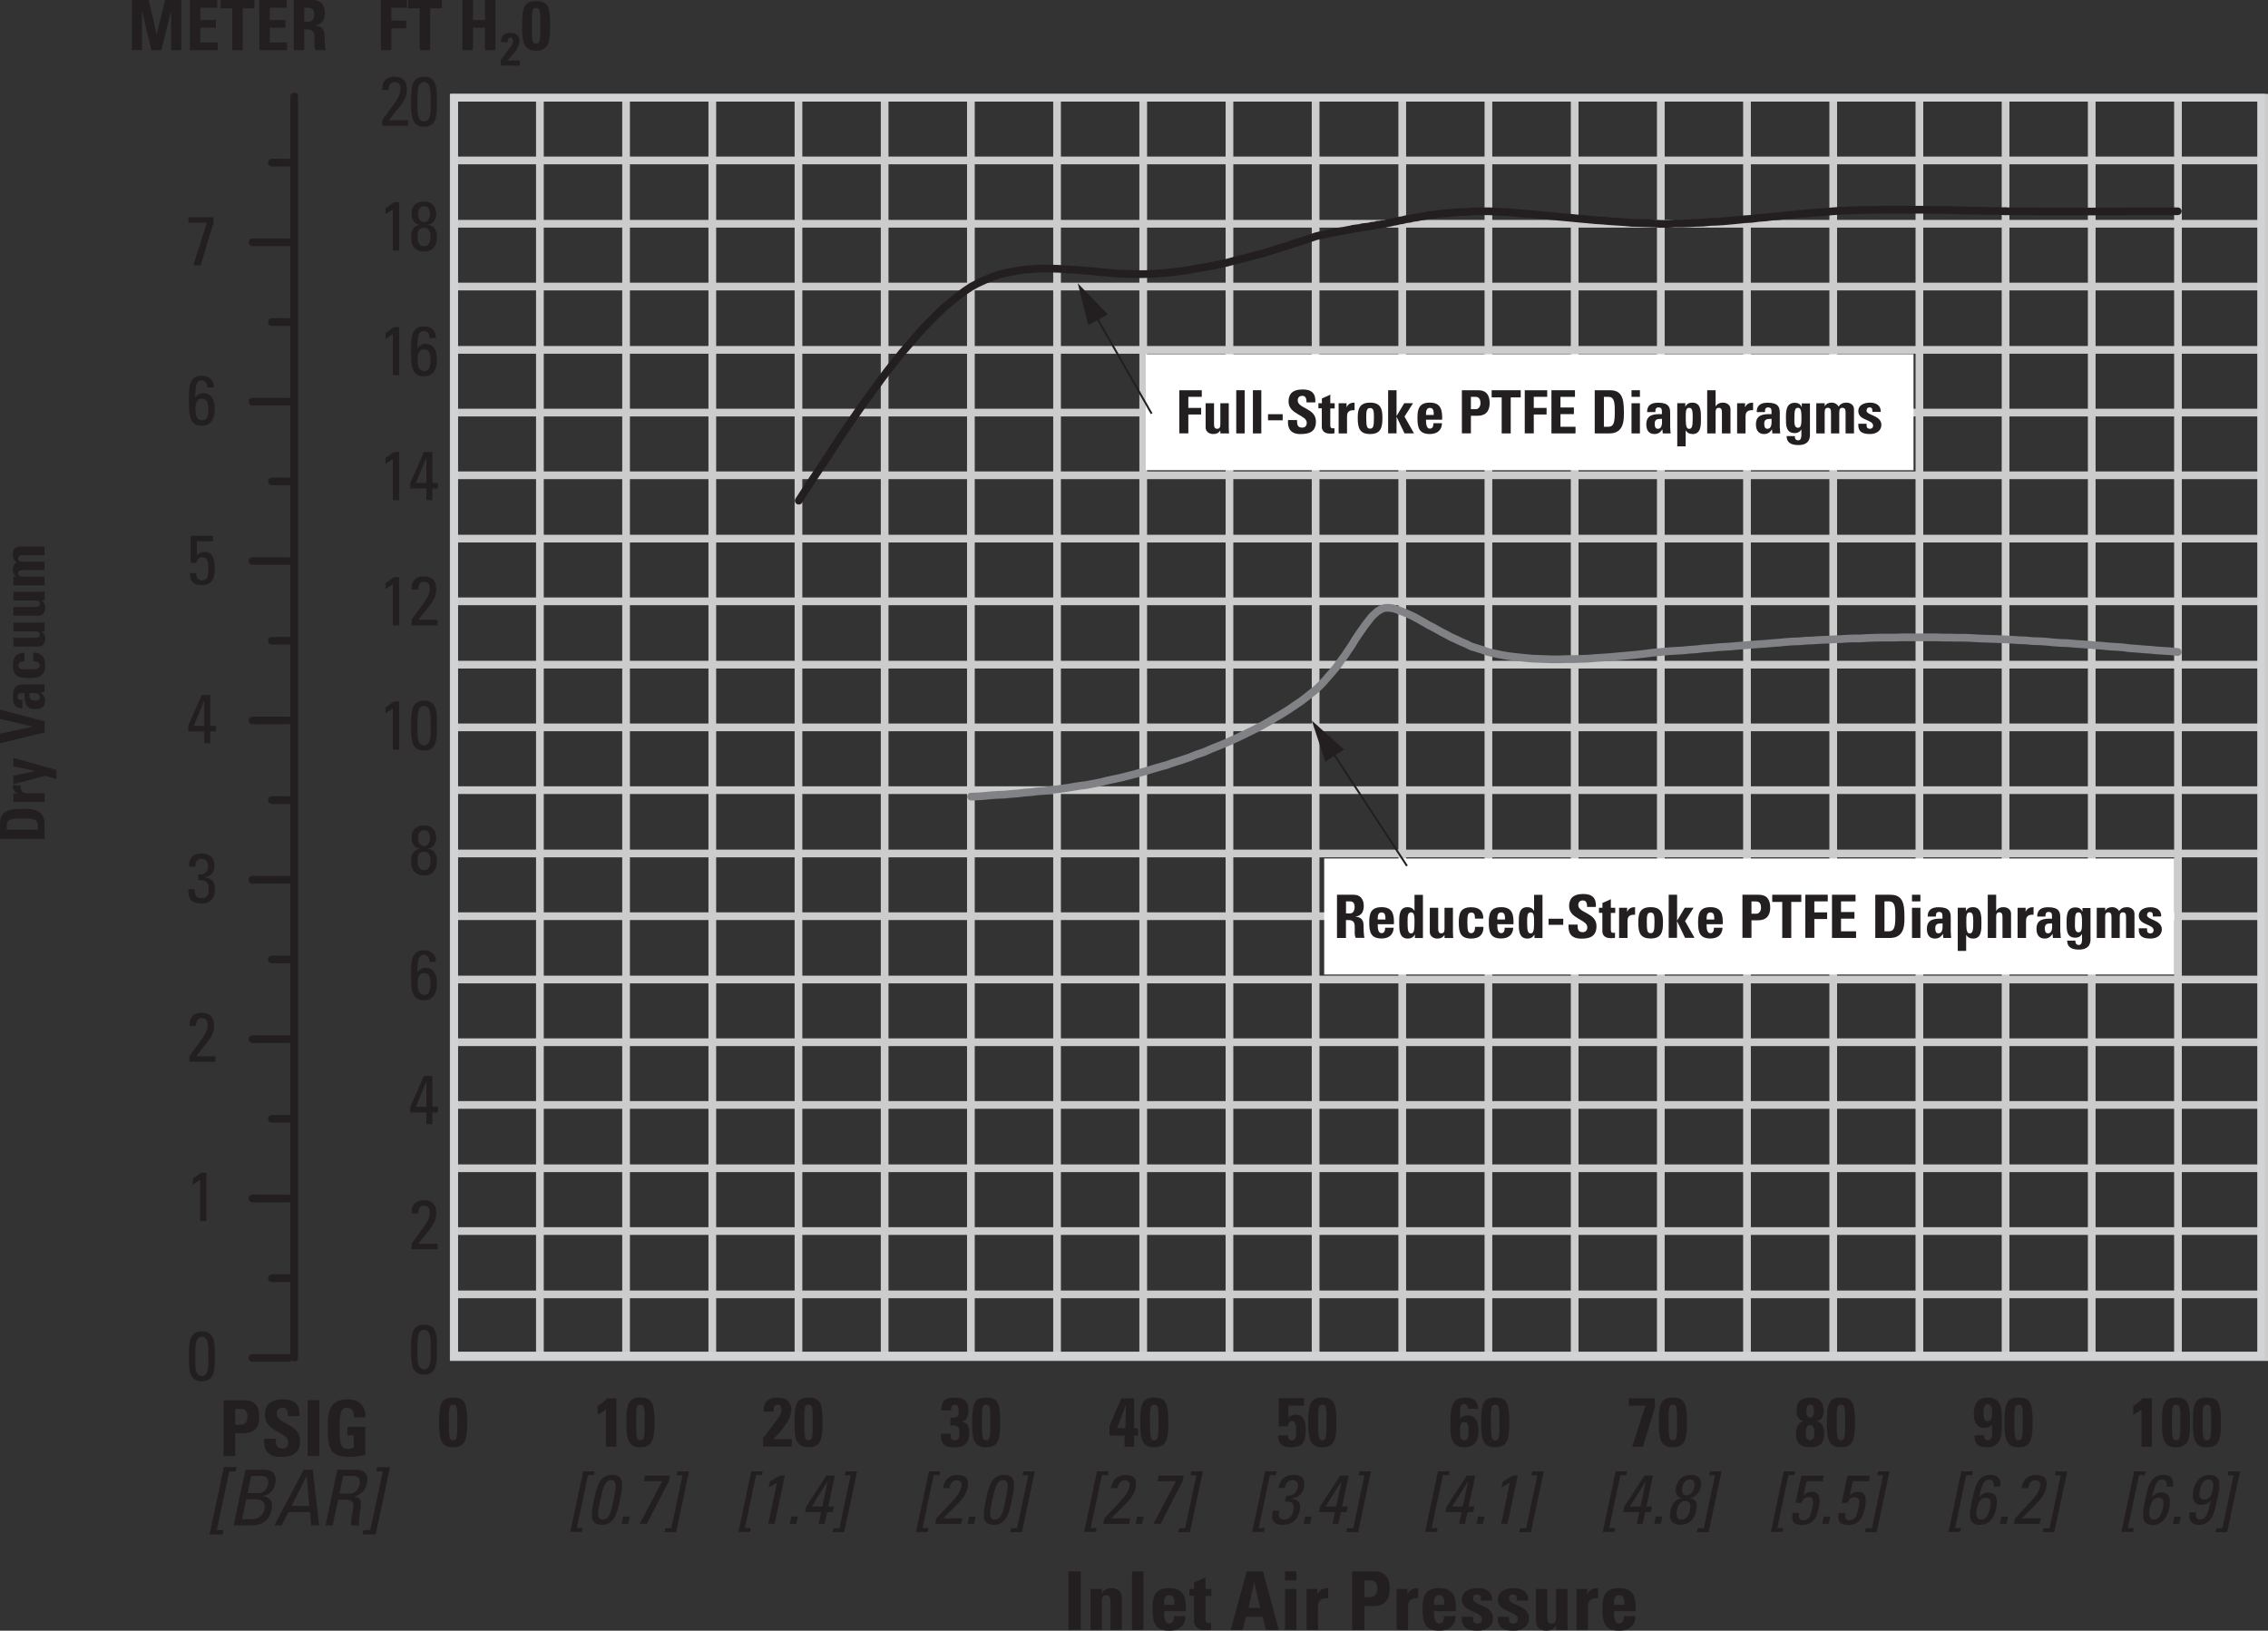 <?xml version="1.0" encoding="UTF-8"?>
<svg xmlns="http://www.w3.org/2000/svg" viewBox="0 0 294.01 211.41">
  <rect x="0" y="0" width="294.01" height="211.41" fill="#333333" stroke="none"/>
  <defs>
    <style>
      .cls-1 {
        stroke: #ccc;
      }

      .cls-1, .cls-2, .cls-3, .cls-4, .cls-5 {
        fill: none;
      }

      .cls-6 {
        fill: #231f20;
      }

      .cls-2 {
        stroke: #808285;
      }

      .cls-2, .cls-7, .cls-3 {
        stroke-linecap: round;
        stroke-linejoin: round;
      }

      .cls-8 {
        fill: #fff;
      }

      .cls-7 {
        fill: #80c343;
      }

      .cls-7, .cls-3, .cls-4 {
        stroke: #231f20;
      }

      .cls-4 {
        stroke-width: .25px;
      }

      .cls-5 {
        stroke: #d1d3d4;
      }
    </style>
  </defs>
  <g id="BASE_STRUCTURE" data-name="BASE STRUCTURE">
    <line class="cls-3" x1="38.14" y1="176.01" x2="38.14" y2="12.51"/>
    <g>
      <path class="cls-6" d="M28.97,181.54h2.72c1.38,0,1.92.84,1.92,2.16,0,.82-.24,2.12-2.01,2.12h-1.12v2.94h-1.51v-7.22ZM30.48,184.71h.84c.45,0,.76-.49.76-.97,0-.59-.16-1.09-.84-1.09h-.76v2.06Z"/>
      <path class="cls-6" d="M36.38,188.88c-1.87,0-2.22-1.1-2.14-2.35h1.51c0,.69.03,1.27.86,1.27.51,0,.76-.33.76-.82,0-1.3-3.04-1.38-3.04-3.53,0-1.13.54-2.03,2.38-2.03,1.47,0,2.2.66,2.1,2.17h-1.47c0-.54-.09-1.09-.7-1.09-.49,0-.78.27-.78.77,0,1.37,3.04,1.25,3.04,3.52,0,1.87-1.37,2.09-2.52,2.09Z"/>
      <path class="cls-6" d="M39.88,188.76v-7.22h1.51v7.22h-1.51Z"/>
      <path class="cls-6" d="M45.86,183.76c.01-.67-.1-1.26-.9-1.26-.94,0-.94,1.27-.94,2.67,0,2.26.22,2.66,1.08,2.66.25,0,.52-.06.75-.14v-1.6h-.82v-1.11h2.33v3.66c-.41.08-1.44.24-2.04.24-2.54,0-2.83-1.05-2.83-3.79,0-1.82.09-3.67,2.56-3.67,1.48,0,2.4.83,2.31,2.34h-1.5Z"/>
      <path class="cls-6" d="M27.16,198.94l1.86-8.74h1.66l-.12.56h-.84l-1.62,7.62h.87l-.12.56h-1.69Z"/>
      <path class="cls-6" d="M30.29,197.76l1.53-7.22h2.35c1,0,1.27.34,1.45.74.17.39.12.82.09.96-.19.9-.63,1.5-1.6,1.71v.05c.99.12,1.31.74,1.1,1.73-.39,1.85-1.78,2.03-2.6,2.03h-2.32ZM31.38,196.96h1.3c.98,0,1.48-.7,1.59-1.23.24-1.15-.42-1.35-1.36-1.35h-.98l-.55,2.58ZM32.1,193.58h1.34c.72-.01,1.17-.45,1.31-1.15.13-.6-.11-1.09-.88-1.09h-1.3l-.48,2.24Z"/>
      <path class="cls-6" d="M39.38,190.54h1.17l.82,7.22h-1.03l-.15-1.72h-2.79l-.91,1.72h-.93l3.82-7.22ZM39.76,191.39h-.02l-1.95,3.85h2.31l-.34-3.85Z"/>
      <path class="cls-6" d="M43.83,194.44l-.71,3.32h-.92l1.53-7.22h2.49c1.28,0,1.54.9,1.35,1.8-.18.85-.79,1.5-1.67,1.65v.02c.8.13,1.04.41.78,1.86-.06.31-.2,1.44-.15,1.89h-.96c-.15-.5.11-1.44.23-2.4.12-.88-.58-.92-.89-.92h-1.08ZM44,193.64h1.38c.66,0,1.1-.57,1.23-1.2.11-.52-.03-1.1-.74-1.1h-1.39l-.49,2.3Z"/>
      <path class="cls-6" d="M47.01,198.94l.12-.56h.87l1.62-7.62h-.84l.12-.56h1.66l-1.86,8.74h-1.69Z"/>
    </g>
    <line class="cls-7" x1="32.73" y1="176.04" x2="37.41" y2="176.04"/>
    <line class="cls-7" x1="35.25" y1="124.39" x2="37.41" y2="124.39"/>
    <line class="cls-7" x1="35.25" y1="145.05" x2="37.41" y2="145.05"/>
    <line class="cls-7" x1="35.25" y1="165.71" x2="37.41" y2="165.71"/>
    <line class="cls-7" x1="35.25" y1="103.73" x2="37.41" y2="103.73"/>
    <line class="cls-7" x1="35.25" y1="83.07" x2="37.41" y2="83.07"/>
    <line class="cls-7" x1="35.25" y1="62.41" x2="37.41" y2="62.41"/>
    <line class="cls-7" x1="35.25" y1="41.75" x2="37.41" y2="41.75"/>
    <line class="cls-7" x1="35.25" y1="21.09" x2="37.41" y2="21.09"/>
    <line class="cls-7" x1="32.73" y1="155.38" x2="37.41" y2="155.38"/>
    <line class="cls-7" x1="32.73" y1="134.72" x2="37.41" y2="134.72"/>
    <line class="cls-7" x1="32.73" y1="114.06" x2="37.41" y2="114.06"/>
    <line class="cls-7" x1="32.73" y1="93.4" x2="37.41" y2="93.4"/>
    <line class="cls-7" x1="32.73" y1="72.74" x2="37.41" y2="72.74"/>
    <line class="cls-7" x1="32.73" y1="52.08" x2="37.41" y2="52.08"/>
    <line class="cls-7" x1="32.73" y1="31.42" x2="37.41" y2="31.42"/>
    <g>
      <path class="cls-6" d="M0,108.77v-2.02c0-1.58,1.06-1.88,2.86-1.88.89,0,2.92-.14,2.92,1.93v1.97H0ZM4.89,107.56v-.58c0-.74-.55-.88-2-.88-1.06,0-2,0-2,.84v.62h4Z"/>
      <path class="cls-6" d="M1.74,102.89h.52v-.02c-.46-.21-.6-.59-.6-1.05h1.01c-.06.99.51,1.01.91,1.01h2.2v1.13H1.74v-1.07Z"/>
      <path class="cls-6" d="M5.81,100.58l-4.07,1.1v-1.12l2.84-.58v-.02l-2.84-.61v-1.09l5.57,1.56v1.18l-1.5-.43Z"/>
      <path class="cls-6" d="M0,96.38v-1.26l4.2-.9v-.02l-4.2-1.01v-1.19l5.78,1.53v1.42l-5.78,1.42Z"/>
      <path class="cls-6" d="M5.02,88.75c.25,0,.5-.03.75-.06v1.05l-.54.05v.02c.42.24.62.57.62,1.06,0,.78-.58,1.07-1.29,1.07-1.34,0-1.39-1.03-1.38-2.08h-.31c-.34,0-.59.05-.59.46s.3.42.62.42v1.1c-.49,0-.8-.15-.98-.42-.19-.26-.26-.62-.26-1.06,0-1.43.62-1.62,1.35-1.62h2.02ZM4.52,90.83c.29,0,.64-.05.64-.42,0-.66-.9-.56-1.34-.56.02.56-.02.98.7.98Z"/>
      <path class="cls-6" d="M3.18,85.76c-.6,0-.8.15-.8.5,0,.48.42.52,1.26.52,1.23,0,1.5-.1,1.5-.52,0-.35-.32-.52-.85-.52v-1.13c1.1,0,1.57.59,1.57,1.65,0,1.46-.89,1.65-2.15,1.65-1.1,0-2.05-.16-2.05-1.65,0-1.04.46-1.63,1.52-1.63v1.13Z"/>
      <path class="cls-6" d="M5.37,81.84v.02c.36.22.49.53.49.95,0,.54-.32,1.01-.88,1.01H1.74v-1.13h2.8c.36,0,.62-.06.62-.42s-.26-.42-.62-.42H1.74v-1.13h3.24c.26,0,.54-.02.8-.04v1.17h-.41Z"/>
      <path class="cls-6" d="M5.37,77.84v.02c.36.22.49.53.49.95,0,.54-.32,1.01-.88,1.01H1.74v-1.13h2.8c.36,0,.62-.06.62-.42s-.26-.42-.62-.42H1.74v-1.13h3.24c.26,0,.54-.02.8-.04v1.17h-.41Z"/>
      <path class="cls-6" d="M2.14,74.78v-.02c-.36-.22-.49-.53-.49-.95,0-.4.19-.72.51-.9-.35-.26-.51-.58-.51-1.05,0-.54.32-1.01.88-1.01h3.24v1.13h-2.78c-.36,0-.64.06-.64.42s.28.42.64.42h2.78v1.1h-2.78c-.36,0-.64.06-.64.42s.28.42.64.42h2.78v1.13H1.74v-1.13h.41Z"/>
    </g>
    <g>
      <path class="cls-6" d="M138.52,211.3v-7.58h1.58v7.58h-1.58Z"/>
      <path class="cls-6" d="M142.85,206.54h.02c.15-.24.33-.4.53-.49.21-.1.45-.15.72-.15.7,0,1.32.42,1.32,1.15v4.25h-1.48v-3.65c0-.47-.08-.84-.56-.84s-.56.37-.56.84v3.65h-1.48v-5.3h1.48v.54Z"/>
      <path class="cls-6" d="M148.23,203.72v7.58h-1.48v-7.58h1.48Z"/>
      <path class="cls-6" d="M150.9,208.89c0,.63.02,1.58.67,1.58.52,0,.63-.5.63-.95h1.5c-.02.58-.21,1.05-.57,1.38-.35.33-.87.51-1.56.51-1.91,0-2.16-1.17-2.16-2.83,0-1.45.21-2.69,2.16-2.69s2.21,1.29,2.16,2.99h-2.83ZM152.26,208.06c0-.51.02-1.25-.68-1.25s-.67.8-.67,1.25h1.35Z"/>
      <path class="cls-6" d="M154.19,206h.6v-.84l1.48-.66v1.5h.77v.91h-.77v2.83c0,.4-.01.66.47.66.09,0,.19,0,.26-.02v.91c-.2.02-.41.05-.77.05-1.28,0-1.45-.85-1.45-1.18v-3.27h-.6v-.91Z"/>
      <path class="cls-6" d="M159.53,211.3l2.1-7.58h2.09l2.06,7.58h-1.67l-.42-1.68h-2.16l-.43,1.68h-1.56ZM162.59,205.18h-.02l-.72,3.28h1.51l-.77-3.28Z"/>
      <path class="cls-6" d="M168.06,203.72v1.17h-1.48v-1.17h1.48ZM168.06,211.3h-1.48v-5.3h1.48v5.3Z"/>
      <path class="cls-6" d="M170.78,206v.68h.02c.27-.61.78-.79,1.38-.79v1.32c-1.3-.08-1.32.67-1.32,1.2v2.89h-1.48v-5.3h1.41Z"/>
      <path class="cls-6" d="M175.28,203.72h2.86c1.45,0,2.02.88,2.02,2.27,0,.86-.25,2.23-2.11,2.23h-1.18v3.09h-1.59v-7.58ZM176.87,207.05h.88c.47,0,.8-.51.8-1.02,0-.62-.17-1.14-.88-1.14h-.8v2.16Z"/>
      <path class="cls-6" d="M182.45,206v.68h.02c.27-.61.78-.79,1.38-.79v1.32c-1.3-.08-1.32.67-1.32,1.2v2.89h-1.48v-5.3h1.41Z"/>
      <path class="cls-6" d="M185.9,208.89c0,.63.02,1.58.67,1.58.53,0,.63-.5.63-.95h1.5c-.02.58-.21,1.05-.57,1.38-.35.33-.87.51-1.56.51-1.91,0-2.16-1.17-2.16-2.83,0-1.45.21-2.69,2.16-2.69s2.22,1.29,2.16,2.99h-2.83ZM187.25,208.06c0-.51.02-1.25-.68-1.25s-.67.8-.67,1.25h1.35Z"/>
      <path class="cls-6" d="M190.95,209.6c-.01.24,0,.47.07.64.08.17.24.25.54.25s.55-.19.55-.55c0-1.12-2.6-.87-2.6-2.56,0-1.14,1.13-1.49,2.09-1.49,1.01,0,1.92.48,1.84,1.63h-1.45c0-.37-.04-.59-.15-.68-.09-.09-.22-.12-.38-.12-.33,0-.5.21-.5.57,0,.84,2.6.8,2.6,2.5,0,.92-.76,1.62-1.98,1.62-1.29,0-2.15-.33-2.07-1.81h1.45Z"/>
      <path class="cls-6" d="M195.61,209.6c-.01.24,0,.47.07.64.08.17.24.25.54.25s.55-.19.55-.55c0-1.12-2.6-.87-2.6-2.56,0-1.14,1.13-1.49,2.09-1.49,1.01,0,1.92.48,1.84,1.63h-1.45c0-.37-.04-.59-.15-.68-.09-.09-.22-.12-.38-.12-.33,0-.5.21-.5.57,0,.84,2.6.8,2.6,2.5,0,.92-.76,1.62-1.98,1.62-1.29,0-2.15-.33-2.07-1.81h1.45Z"/>
      <path class="cls-6" d="M201.7,210.77h-.02c-.29.47-.69.64-1.25.64-.7,0-1.32-.42-1.32-1.16v-4.25h1.48v3.67c0,.47.08.82.56.82s.56-.35.56-.82v-3.67h1.48v4.25c0,.35.02.7.05,1.05h-1.53v-.54Z"/>
      <path class="cls-6" d="M205.77,206v.68h.02c.27-.61.78-.79,1.38-.79v1.32c-1.3-.08-1.32.67-1.32,1.2v2.89h-1.48v-5.3h1.41Z"/>
      <path class="cls-6" d="M209.22,208.89c0,.63.02,1.58.67,1.58.53,0,.63-.5.63-.95h1.5c-.02.58-.21,1.05-.57,1.38-.35.33-.87.51-1.56.51-1.91,0-2.16-1.17-2.16-2.83,0-1.45.21-2.69,2.16-2.69s2.22,1.29,2.16,2.99h-2.83ZM210.57,208.06c0-.51.02-1.25-.68-1.25s-.67.8-.67,1.25h1.35Z"/>
    </g>
    <g>
      <path class="cls-6" d="M17.09,6.5V0h2.19l1.02,4.42h.02l1.08-4.42h2.11v6.5h-1.32V1.48h-.02l-1.25,5.01h-1.3l-1.19-5.01h-.02v5.01h-1.32Z"/>
      <path class="cls-6" d="M24.61,6.5V0h3.55v1h-2.19v1.6h2.02v1h-2.02v1.9h2.26v1h-3.62Z"/>
      <path class="cls-6" d="M32.98,0v1.08h-1.51v5.42h-1.36V1.08h-1.51V0h4.38Z"/>
      <path class="cls-6" d="M33.61,6.5V0h3.55v1h-2.19v1.6h2.02v1h-2.02v1.9h2.26v1h-3.62Z"/>
      <path class="cls-6" d="M39.44,6.5h-1.36V0h2.51c.93,0,1.52.59,1.52,1.7,0,.83-.32,1.45-1.21,1.59v.02c.3.04,1.18.11,1.18,1.28,0,.41.03,1.64.15,1.91h-1.33c-.18-.4-.14-.84-.14-1.26,0-.77.07-1.43-.97-1.43h-.35v2.69ZM39.44,2.81h.6c.54,0,.69-.54.69-.95,0-.62-.26-.85-.69-.85h-.6v1.81Z"/>
      <path class="cls-6" d="M49.38,6.5V0h3.38v1h-2.02v1.67h1.93v1h-1.93v2.83h-1.36Z"/>
      <path class="cls-6" d="M57.28,0v1.08h-1.51v5.42h-1.36V1.08h-1.51V0h4.38Z"/>
      <path class="cls-6" d="M62.87,2.6V0h1.36v6.5h-1.36v-2.9h-1.56v2.9h-1.36V0h1.36v2.6h1.56Z"/>
      <path class="cls-6" d="M64.91,8.5v-.74c1.32-1.76,1.6-1.96,1.6-2.48,0-.21-.08-.41-.32-.41-.35,0-.37.33-.37.6h-.85c-.06-.78.38-1.21,1.15-1.21.73,0,1.22.29,1.22,1.08,0,.94-1.1,2.01-1.55,2.51h1.6v.65h-2.48Z"/>
      <path class="cls-6" d="M71.32,3.34c0,1.97-.13,3.24-1.82,3.24s-1.82-1.27-1.82-3.24c0-2.4.27-3.2,1.82-3.2s1.82.8,1.82,3.2ZM68.95,3.36c0,1.9.04,2.3.55,2.3s.55-.41.55-2.3,0-2.3-.55-2.3-.55.37-.55,2.3Z"/>
    </g>
    <g>
      <path class="cls-6" d="M49.54,16.3v-.72c1.83-2.56,2.37-3.02,2.37-4.11,0-.5-.24-.83-.77-.83-.62,0-.74.51-.73,1.02h-.85c-.07-1.04.45-1.71,1.51-1.71,1.12,0,1.67.51,1.67,1.64,0,1.4-.7,1.86-2.31,3.99h2.48v.72h-3.36Z"/>
      <path class="cls-6" d="M56.65,13.2c0,1.63,0,3.23-1.68,3.23s-1.68-1.6-1.68-3.23-.03-3.25,1.68-3.25,1.68,1.57,1.68,3.25ZM54.11,13.36c0,1.05-.06,2.38.86,2.38s.86-1.32.86-2.38c0-1.68,0-2.72-.86-2.72s-.86,1.04-.86,2.72Z"/>
    </g>
    <g>
      <path class="cls-6" d="M51.75,32.48h-.83v-5.34l-.94.63v-.79c.21-.09.8-.54,1.05-.75h.71v6.25Z"/>
      <path class="cls-6" d="M55.48,29.17c.92.09,1.15.81,1.15,1.62,0,1.13-.58,1.82-1.67,1.82s-1.67-.69-1.67-1.82c0-.81.23-1.53,1.15-1.62h0c-.74-.15-1.09-.77-1.09-1.48,0-.98.62-1.57,1.6-1.57s1.6.58,1.6,1.57c0,.71-.35,1.32-1.09,1.47h0ZM55.8,30.8c0-.56-.06-1.28-.84-1.28s-.84.72-.84,1.28.22,1.12.84,1.12.84-.58.84-1.12ZM55.74,27.67c0-.47-.24-.94-.77-.94s-.77.47-.77.94.15,1.13.77,1.13.77-.67.77-1.13Z"/>
    </g>
    <g>
      <path class="cls-6" d="M51.75,48.66h-.83v-5.34l-.94.63v-.79c.21-.09.8-.54,1.05-.75h.71v6.25Z"/>
      <path class="cls-6" d="M53.29,45.56c0-1.68-.03-3.25,1.68-3.25.94,0,1.58.58,1.55,1.52h-.83c0-.43-.23-.92-.73-.92-.68,0-.85.59-.85,2.26h.02c.21-.36.59-.59,1.02-.59.8,0,1.49.47,1.49,2.1,0,1.12-.45,2.11-1.67,2.11-1.69,0-1.68-1.6-1.68-3.23ZM55.02,48.1c.68,0,.79-.74.79-1.56,0-.57-.13-1.26-.85-1.26s-.83.79-.83,1.35c0,.62.08,1.47.88,1.47Z"/>
    </g>
    <g>
      <path class="cls-6" d="M51.75,64.85h-.83v-5.34l-.94.63v-.79c.21-.09.8-.54,1.05-.75h.71v6.25Z"/>
      <path class="cls-6" d="M53.19,63.33v-.72l1.76-4.01h1.1v4.01h.74v.72h-.74v1.52h-.77v-1.52h-2.09ZM55.28,62.61v-3.25h-.02l-1.35,3.25h1.37Z"/>
    </g>
    <g>
      <path class="cls-6" d="M51.75,81.08h-.83v-5.34l-.94.63v-.79c.21-.09.8-.54,1.05-.75h.71v6.25Z"/>
      <path class="cls-6" d="M53.35,81.08v-.72c1.83-2.56,2.37-3.02,2.37-4.11,0-.5-.24-.83-.77-.83-.62,0-.74.51-.73,1.02h-.85c-.07-1.04.45-1.71,1.51-1.71,1.12,0,1.67.51,1.67,1.64,0,1.4-.7,1.86-2.31,3.99h2.48v.72h-3.36Z"/>
    </g>
    <g>
      <path class="cls-6" d="M51.75,97.19h-.83v-5.34l-.94.63v-.79c.21-.09.8-.54,1.05-.75h.71v6.25Z"/>
      <path class="cls-6" d="M56.65,94.09c0,1.63,0,3.23-1.68,3.23s-1.68-1.6-1.68-3.23-.03-3.25,1.68-3.25,1.68,1.57,1.68,3.25ZM54.11,94.25c0,1.05-.06,2.38.86,2.38s.86-1.32.86-2.38c0-1.68,0-2.72-.86-2.72s-.86,1.04-.86,2.72Z"/>
    </g>
    <path class="cls-6" d="M55.48,110.06c.92.09,1.15.81,1.15,1.62,0,1.12-.58,1.82-1.67,1.82s-1.67-.69-1.67-1.82c0-.81.23-1.53,1.15-1.62h0c-.74-.15-1.09-.77-1.09-1.48,0-.98.62-1.57,1.6-1.57s1.6.58,1.6,1.57c0,.71-.35,1.32-1.09,1.47h0ZM55.8,111.69c0-.56-.06-1.28-.84-1.28s-.84.72-.84,1.28.22,1.12.84,1.12.84-.58.84-1.12ZM55.74,108.56c0-.47-.24-.94-.77-.94s-.77.47-.77.94.15,1.13.77,1.13.77-.67.77-1.13Z"/>
    <path class="cls-6" d="M53.29,126.44c0-1.68-.03-3.25,1.68-3.25.94,0,1.58.58,1.55,1.52h-.83c0-.43-.23-.92-.73-.92-.68,0-.85.59-.85,2.26h.02c.21-.36.59-.58,1.02-.58.8,0,1.49.47,1.49,2.1,0,1.12-.45,2.11-1.67,2.11-1.69,0-1.68-1.6-1.68-3.23ZM55.02,128.98c.68,0,.79-.74.79-1.56,0-.57-.13-1.26-.85-1.26s-.83.79-.83,1.35c0,.62.08,1.47.88,1.47Z"/>
    <path class="cls-6" d="M53.19,144.22v-.72l1.76-4.01h1.1v4.01h.74v.72h-.74v1.52h-.77v-1.52h-2.09ZM55.28,143.5v-3.25h-.02l-1.35,3.25h1.37Z"/>
    <path class="cls-6" d="M53.35,161.96v-.72c1.83-2.56,2.37-3.02,2.37-4.11,0-.5-.24-.83-.77-.83-.62,0-.74.51-.73,1.02h-.85c-.07-1.04.45-1.71,1.51-1.71,1.12,0,1.67.51,1.67,1.64,0,1.4-.7,1.86-2.31,3.99h2.48v.72h-3.36Z"/>
    <path class="cls-6" d="M56.65,174.98c0,1.63,0,3.23-1.68,3.23s-1.68-1.6-1.68-3.23-.03-3.25,1.68-3.25,1.68,1.57,1.68,3.25ZM54.11,175.14c0,1.05-.06,2.38.86,2.38s.86-1.32.86-2.38c0-1.68,0-2.72-.86-2.72s-.86,1.04-.86,2.72Z"/>
    <g>
      <path class="cls-6" d="M24.44,28.16h3.23v.72l-1.67,5.53h-.94l1.75-5.53h-2.38v-.72Z"/>
      <path class="cls-6" d="M24.49,51.96c0-1.68-.03-3.25,1.68-3.25.94,0,1.58.58,1.55,1.52h-.83c0-.43-.23-.92-.73-.92-.68,0-.85.59-.85,2.26h.02c.21-.36.59-.59,1.02-.59.8,0,1.49.47,1.49,2.1,0,1.12-.45,2.11-1.67,2.11-1.69,0-1.68-1.6-1.68-3.23ZM26.22,54.5c.68,0,.79-.74.79-1.56,0-.57-.13-1.26-.85-1.26s-.83.79-.83,1.35c0,.62.08,1.47.88,1.47Z"/>
      <path class="cls-6" d="M27.61,69.46v.72h-2.09v1.82l.02.02c.14-.27.57-.47.99-.47.89,0,1.31.67,1.31,2.11,0,1-.13,2.19-1.69,2.19-1.3,0-1.54-.71-1.54-1.55h.83c0,.49.19.95.74.95.78,0,.84-.77.84-1.38,0-.91-.03-1.62-.8-1.62-.45,0-.69.31-.77.73h-.75v-3.51h2.92Z"/>
      <path class="cls-6" d="M24.39,94.83v-.72l1.76-4.01h1.1v4.01h.74v.72h-.74v1.52h-.77v-1.52h-2.09ZM26.48,94.11v-3.25h-.02l-1.35,3.25h1.37Z"/>
      <path class="cls-6" d="M25.69,113.37c.75.06,1.28-.23,1.28-1.04,0-.57-.25-.98-.86-.98-.68,0-.79.51-.78,1.02h-.83c-.06-1.06.45-1.71,1.61-1.71,1.06,0,1.69.53,1.69,1.62,0,1.18-.87,1.36-1.23,1.45v.02c.98.13,1.3.66,1.3,1.59,0,1.21-.66,1.8-1.85,1.8-1.75,0-1.61-1.5-1.61-1.85h.83c0,.62.11,1.16.86,1.16s.95-.46.95-1.13c0-1.01-.38-1.22-1.34-1.22v-.73Z"/>
      <path class="cls-6" d="M24.55,137.65v-.72c1.83-2.56,2.37-3.02,2.37-4.1,0-.5-.24-.83-.77-.83-.62,0-.74.51-.73,1.02h-.85c-.07-1.04.45-1.71,1.51-1.71,1.12,0,1.67.51,1.67,1.64,0,1.4-.7,1.86-2.31,3.99h2.48v.72h-3.36Z"/>
      <path class="cls-6" d="M26.77,158.3h-.83v-5.34l-.94.63v-.79c.21-.09.8-.54,1.05-.75h.71v6.25Z"/>
      <path class="cls-6" d="M27.85,175.86c0,1.63,0,3.23-1.68,3.23s-1.68-1.6-1.68-3.23-.03-3.25,1.68-3.25,1.68,1.57,1.68,3.25ZM25.31,176.02c0,1.05-.06,2.38.86,2.38s.85-1.32.85-2.38c0-1.68,0-2.72-.85-2.72s-.86,1.04-.86,2.72Z"/>
    </g>
    <g>
      <path class="cls-6" d="M60.56,184.4c0,1.97-.13,3.24-1.82,3.24s-1.82-1.27-1.82-3.24c0-2.4.27-3.21,1.82-3.21s1.82.8,1.82,3.21ZM58.19,184.42c0,1.9.05,2.3.55,2.3s.55-.41.55-2.3,0-2.3-.55-2.3-.55.37-.55,2.3Z"/>
      <path class="cls-6" d="M77.47,182.25c.45-.25.89-.55,1.22-.97h1.21v6.28h-1.36v-4.83c-.32.27-.69.5-1.06.7v-1.18Z"/>
      <path class="cls-6" d="M84.84,184.4c0,1.97-.13,3.24-1.82,3.24s-1.82-1.27-1.82-3.24c0-2.4.27-3.21,1.82-3.21s1.82.8,1.82,3.21ZM82.47,184.42c0,1.9.04,2.3.55,2.3s.55-.41.55-2.3,0-2.3-.55-2.3-.55.37-.55,2.3Z"/>
      <path class="cls-6" d="M98.92,187.56v-1.11c1.98-2.64,2.39-2.94,2.39-3.73,0-.32-.12-.61-.48-.61-.52,0-.55.5-.55.9h-1.27c-.09-1.17.57-1.82,1.73-1.82,1.09,0,1.84.44,1.84,1.62,0,1.41-1.65,3.02-2.33,3.77h2.39v.97h-3.73Z"/>
      <path class="cls-6" d="M106.63,184.4c0,1.97-.13,3.24-1.82,3.24s-1.82-1.27-1.82-3.24c0-2.4.27-3.21,1.82-3.21s1.82.8,1.82,3.21ZM104.26,184.42c0,1.9.04,2.3.55,2.3s.55-.41.55-2.3,0-2.3-.55-2.3-.55.37-.55,2.3Z"/>
      <path class="cls-6" d="M122.03,182.84c0-.65.14-1.06.43-1.31.29-.24.74-.33,1.37-.33,1.17,0,1.72.48,1.72,1.67,0,.59-.17,1.3-.85,1.4v.02c.82.15.95.8.95,1.53,0,1.3-.69,1.83-1.96,1.83s-1.73-.44-1.73-1.78h1.27c0,.41-.02.86.53.86.58,0,.62-.53.62-.97,0-.91-.3-.96-1.18-.96v-1c.83.04,1.08-.05,1.08-.93,0-.34-.05-.75-.49-.75-.46,0-.5.37-.5.73h-1.27Z"/>
      <path class="cls-6" d="M129.66,184.4c0,1.97-.13,3.24-1.82,3.24s-1.82-1.27-1.82-3.24c0-2.4.27-3.21,1.82-3.21s1.82.8,1.82,3.21ZM127.29,184.42c0,1.9.05,2.3.55,2.3s.55-.41.55-2.3,0-2.3-.55-2.3-.55.37-.55,2.3Z"/>
      <path class="cls-6" d="M143.83,184.86c1.51-3.56,1.51-3.57,1.52-3.58h1.67v3.88h.5v.97h-.5v1.43h-1.24v-1.43h-1.95v-1.27ZM145.89,185.15l.08-3h-.02l-1.14,3h1.08Z"/>
      <path class="cls-6" d="M151.45,184.4c0,1.97-.13,3.24-1.82,3.24s-1.82-1.27-1.82-3.24c0-2.4.27-3.21,1.82-3.21s1.82.8,1.82,3.21ZM149.08,184.42c0,1.9.05,2.3.55,2.3s.55-.41.55-2.3,0-2.3-.55-2.3-.55.37-.55,2.3Z"/>
      <path class="cls-6" d="M167,183.81l.02.02c.2-.3.54-.42.91-.42,1.04,0,1.34.71,1.34,2.07,0,1.68-.63,2.16-1.92,2.16-1.04,0-1.7-.43-1.66-1.56h1.27c0,.17.02.33.09.45.07.12.19.19.39.19.5,0,.57-.39.57-1.24,0-.4.04-1.26-.54-1.26-.37,0-.48.41-.48.7h-1.22v-3.65h3.29v.97h-2.04v1.57Z"/>
      <path class="cls-6" d="M173.24,184.4c0,1.97-.13,3.24-1.82,3.24s-1.82-1.27-1.82-3.24c0-2.4.27-3.21,1.82-3.21s1.82.8,1.82,3.21ZM170.87,184.42c0,1.9.04,2.3.55,2.3s.55-.41.55-2.3,0-2.3-.55-2.3-.55.37-.55,2.3Z"/>
      <path class="cls-6" d="M190.27,182.63c0-.16-.02-.31-.08-.41-.07-.11-.18-.17-.36-.17-.56,0-.58.28-.58,1.87.35-.31.54-.43,1.01-.43,1.17,0,1.4,1.04,1.4,2,0,1.31-.48,2.14-1.89,2.14-1.64,0-1.75-1.4-1.75-2.69,0-2.5.13-3.75,1.93-3.75.96,0,1.67.41,1.66,1.44h-1.32ZM190.38,185.51c0-.79-.1-1.14-.58-1.14s-.53.46-.53,1.25c0,.37,0,1.11.52,1.11.43,0,.58-.24.58-1.22Z"/>
      <path class="cls-6" d="M195.65,184.4c0,1.97-.13,3.24-1.82,3.24s-1.82-1.27-1.82-3.24c0-2.4.27-3.21,1.82-3.21s1.82.8,1.82,3.21ZM193.28,184.42c0,1.9.05,2.3.55,2.3s.55-.41.55-2.3,0-2.3-.55-2.3-.55.37-.55,2.3Z"/>
      <path class="cls-6" d="M214.52,182.47l-1.53,5.09h-1.41l1.72-5.31h-2.15v-.97h3.38v1.2Z"/>
      <path class="cls-6" d="M218.68,184.4c0,1.97-.13,3.24-1.82,3.24s-1.82-1.27-1.82-3.24c0-2.4.27-3.21,1.82-3.21s1.82.8,1.82,3.21ZM216.31,184.42c0,1.9.04,2.3.55,2.3s.55-.41.55-2.3,0-2.3-.55-2.3-.55.37-.55,2.3Z"/>
      <path class="cls-6" d="M232.83,185.95c0-.77.12-1.41.93-1.7v-.02c-.71-.18-.87-.7-.87-1.37,0-1.14.6-1.67,1.76-1.67s1.76.52,1.76,1.67c0,.67-.16,1.19-.87,1.37v.02c.81.29.93.93.93,1.7,0,1.18-.63,1.69-1.82,1.69s-1.82-.51-1.82-1.69ZM234.1,185.87c0,.36.06.86.55.86s.55-.5.55-.86.02-1.12-.55-1.12-.55.74-.55,1.12ZM234.16,182.93c0,.32.05.85.5.85s.5-.52.5-.85-.05-.82-.5-.82-.5.51-.5.82Z"/>
      <path class="cls-6" d="M240.47,184.4c0,1.97-.13,3.24-1.82,3.24s-1.82-1.27-1.82-3.24c0-2.4.27-3.21,1.82-3.21s1.82.8,1.82,3.21ZM238.1,184.42c0,1.9.04,2.3.55,2.3s.55-.41.55-2.3,0-2.3-.55-2.3-.55.37-.55,2.3Z"/>
      <path class="cls-6" d="M257.21,186.08c0,.16.02.32.09.44.07.12.19.2.38.2.63,0,.56-.51.56-2.01-.29.29-.64.41-1.04.41-.96,0-1.33-.86-1.33-1.7,0-1.23.38-2.23,1.79-2.23,1.86,0,1.85,1.49,1.85,3.25,0,1.55-.03,3.2-1.86,3.2-1.09,0-1.72-.37-1.69-1.56h1.26ZM257.67,184.26c.54,0,.57-.73.57-1.12s-.02-1.09-.56-1.09-.55.73-.55,1.12,0,1.09.54,1.09Z"/>
      <path class="cls-6" d="M263.5,184.4c0,1.97-.13,3.24-1.82,3.24s-1.82-1.27-1.82-3.24c0-2.4.27-3.21,1.82-3.21s1.82.8,1.82,3.21ZM261.13,184.42c0,1.9.05,2.3.55,2.3s.55-.41.55-2.3,0-2.3-.55-2.3-.55.37-.55,2.3Z"/>
      <path class="cls-6" d="M276.54,182.25c.45-.25.89-.55,1.21-.97h1.21v6.28h-1.36v-4.83c-.32.27-.69.5-1.06.7v-1.18Z"/>
      <path class="cls-6" d="M283.91,184.4c0,1.97-.13,3.24-1.82,3.24s-1.82-1.27-1.82-3.24c0-2.4.27-3.21,1.82-3.21s1.82.8,1.82,3.21ZM281.55,184.42c0,1.9.04,2.3.55,2.3s.55-.41.55-2.3,0-2.3-.55-2.3-.55.37-.55,2.3Z"/>
      <path class="cls-6" d="M287.91,184.4c0,1.97-.13,3.24-1.82,3.24s-1.82-1.27-1.82-3.24c0-2.4.27-3.21,1.82-3.21s1.82.8,1.82,3.21ZM285.54,184.42c0,1.9.04,2.3.55,2.3s.55-.41.55-2.3,0-2.3-.55-2.3-.55.37-.55,2.3Z"/>
      <path class="cls-6" d="M73.93,198.62l1.67-7.87h1.49l-.11.5h-.76l-1.45,6.86h.78l-.11.5h-1.52Z"/>
      <path class="cls-6" d="M80.37,194.46c-.35,1.63-.68,3.23-2.37,3.23s-1.34-1.6-1-3.23c.36-1.68.66-3.25,2.37-3.25s1.35,1.57.99,3.25ZM77.79,194.62c-.22,1.05-.57,2.38.35,2.38s1.14-1.32,1.36-2.38c.36-1.68.57-2.72-.28-2.72s-1.07,1.04-1.43,2.72Z"/>
      <path class="cls-6" d="M81.45,197.56h-.85l.2-.94h.85l-.2.94Z"/>
      <path class="cls-6" d="M83.62,191.31h3.23l-.15.72-2.84,5.53h-.94l2.92-5.53h-2.38l.15-.72Z"/>
      <path class="cls-6" d="M86.14,198.62l.11-.5h.78l1.45-6.86h-.76l.11-.5h1.49l-1.67,7.87h-1.52Z"/>
      <path class="cls-6" d="M95.72,198.62l1.67-7.87h1.49l-.11.5h-.76l-1.45,6.86h.78l-.11.5h-1.52Z"/>
      <path class="cls-6" d="M100.42,197.56h-.83l1.13-5.34-1.07.63.17-.79c.23-.09.92-.54,1.21-.75h.71l-1.32,6.25Z"/>
      <path class="cls-6" d="M103.23,197.56h-.85l.2-.94h.85l-.2.94Z"/>
      <path class="cls-6" d="M104.36,196.04l.15-.72,2.61-4.01h1.1l-.85,4.01h.74l-.15.72h-.74l-.32,1.52h-.77l.32-1.52h-2.09ZM106.6,195.32l.69-3.25h-.02l-2.04,3.25h1.37Z"/>
      <path class="cls-6" d="M107.93,198.62l.11-.5h.78l1.45-6.86h-.76l.11-.5h1.49l-1.67,7.87h-1.52Z"/>
      <path class="cls-6" d="M118.75,198.62l1.67-7.87h1.49l-.11.5h-.76l-1.45,6.86h.78l-.11.5h-1.52Z"/>
      <path class="cls-6" d="M121.24,197.56l.15-.72c2.37-2.56,3.01-3.02,3.24-4.1.1-.5-.07-.83-.6-.83-.62,0-.85.51-.94,1.02h-.85c.15-1.04.81-1.71,1.87-1.71,1.12,0,1.56.51,1.32,1.64-.3,1.4-1.1,1.86-3.16,3.99h2.48l-.15.72h-3.36Z"/>
      <path class="cls-6" d="M126.27,197.56h-.85l.2-.94h.85l-.2.94Z"/>
      <path class="cls-6" d="M131.18,194.46c-.35,1.63-.68,3.23-2.37,3.23s-1.34-1.6-1-3.23c.36-1.68.66-3.25,2.37-3.25s1.35,1.57.99,3.25ZM128.61,194.62c-.22,1.05-.57,2.38.35,2.38s1.14-1.32,1.36-2.38c.36-1.68.57-2.72-.28-2.72s-1.07,1.04-1.43,2.72Z"/>
      <path class="cls-6" d="M130.96,198.62l.11-.5h.78l1.45-6.86h-.76l.11-.5h1.49l-1.67,7.87h-1.52Z"/>
      <path class="cls-6" d="M140.54,198.62l1.67-7.87h1.5l-.11.5h-.76l-1.45,6.86h.78l-.11.5h-1.52Z"/>
      <path class="cls-6" d="M143.02,197.56l.15-.72c2.37-2.56,3.01-3.02,3.24-4.1.11-.5-.07-.83-.6-.83-.62,0-.85.51-.94,1.02h-.85c.15-1.04.81-1.71,1.87-1.71,1.12,0,1.56.51,1.32,1.64-.3,1.4-1.1,1.86-3.16,3.99h2.48l-.15.72h-3.36Z"/>
      <path class="cls-6" d="M148.06,197.56h-.85l.2-.94h.85l-.2.94Z"/>
      <path class="cls-6" d="M150.22,191.31h3.23l-.15.72-2.84,5.53h-.94l2.92-5.53h-2.38l.15-.72Z"/>
      <path class="cls-6" d="M152.75,198.62l.11-.5h.78l1.45-6.86h-.76l.11-.5h1.49l-1.67,7.87h-1.52Z"/>
      <path class="cls-6" d="M162.33,198.62l1.67-7.87h1.49l-.11.5h-.76l-1.45,6.86h.78l-.11.5h-1.52Z"/>
      <path class="cls-6" d="M166.72,193.92c.73.06,1.33-.23,1.5-1.04.12-.57-.04-.98-.66-.98-.68,0-.9.51-1,1.02h-.83c.16-1.06.81-1.71,1.97-1.71,1.06,0,1.58.53,1.35,1.62-.25,1.18-1.16,1.36-1.54,1.45v.02c.95.13,1.15.66.96,1.59-.26,1.21-1.04,1.8-2.24,1.8-1.75,0-1.29-1.5-1.22-1.85h.83c-.12.62-.14,1.16.61,1.16s1.05-.46,1.19-1.12c.21-1.01-.12-1.22-1.08-1.22l.15-.73Z"/>
      <path class="cls-6" d="M169.84,197.56h-.85l.2-.94h.85l-.2.94Z"/>
      <path class="cls-6" d="M170.97,196.04l.15-.72,2.61-4.01h1.1l-.85,4.01h.74l-.15.72h-.74l-.32,1.52h-.77l.32-1.52h-2.09ZM173.21,195.32l.69-3.25h-.02l-2.04,3.25h1.37Z"/>
      <path class="cls-6" d="M174.54,198.62l.11-.5h.78l1.45-6.86h-.76l.11-.5h1.5l-1.67,7.87h-1.52Z"/>
      <path class="cls-6" d="M184.74,198.62l1.67-7.87h1.5l-.11.5h-.76l-1.45,6.86h.78l-.11.5h-1.52Z"/>
      <path class="cls-6" d="M187.38,196.04l.15-.72,2.61-4.01h1.1l-.85,4.01h.74l-.15.72h-.74l-.32,1.52h-.77l.32-1.52h-2.09ZM189.62,195.32l.69-3.25h-.02l-2.04,3.25h1.37Z"/>
      <path class="cls-6" d="M192.25,197.56h-.85l.2-.94h.85l-.2.94Z"/>
      <path class="cls-6" d="M195.43,197.56h-.83l1.13-5.34-1.07.63.17-.79c.23-.09.92-.54,1.21-.75h.71l-1.32,6.25Z"/>
      <path class="cls-6" d="M196.95,198.62l.11-.5h.78l1.45-6.86h-.76l.11-.5h1.49l-1.67,7.87h-1.52Z"/>
      <path class="cls-6" d="M207.77,198.62l1.67-7.87h1.49l-.11.5h-.76l-1.45,6.86h.78l-.11.5h-1.52Z"/>
      <path class="cls-6" d="M210.42,196.04l.15-.72,2.61-4.01h1.1l-.85,4.01h.74l-.15.72h-.74l-.32,1.52h-.77l.32-1.52h-2.09ZM212.66,195.32l.69-3.25h-.02l-2.04,3.25h1.37Z"/>
      <path class="cls-6" d="M215.29,197.56h-.85l.2-.94h.85l-.2.94Z"/>
      <path class="cls-6" d="M219.07,194.25c.9.09.98.81.81,1.62-.24,1.12-.96,1.82-2.05,1.82s-1.52-.69-1.28-1.82c.17-.81.56-1.53,1.5-1.62h0c-.71-.15-.93-.77-.78-1.48.21-.98.95-1.57,1.93-1.57s1.48.59,1.27,1.57c-.15.71-.63,1.32-1.4,1.47h0ZM219.05,195.88c.12-.56.21-1.28-.57-1.28s-.99.72-1.11,1.28c-.11.54-.02,1.12.6,1.12s.96-.58,1.07-1.12ZM219.65,192.75c.1-.47-.04-.94-.58-.94s-.87.47-.97.94c-.1.46-.09,1.13.53,1.13s.92-.68,1.01-1.13Z"/>
      <path class="cls-6" d="M219.98,198.62l.11-.5h.78l1.45-6.86h-.76l.11-.5h1.5l-1.67,7.87h-1.52Z"/>
      <path class="cls-6" d="M229.56,198.62l1.67-7.87h1.49l-.11.5h-.76l-1.45,6.86h.78l-.11.5h-1.52Z"/>
      <path class="cls-6" d="M236.43,191.31l-.15.72h-2.09l-.38,1.82v.02c.21-.27.68-.47,1.1-.47.89,0,1.16.67.86,2.11-.21,1-.59,2.19-2.16,2.19-1.3,0-1.39-.71-1.21-1.55h.83c-.1.49-.01.95.54.95.78,0,1-.77,1.13-1.38.19-.91.32-1.62-.46-1.62-.45,0-.76.31-.92.73h-.75l.74-3.51h2.92Z"/>
      <path class="cls-6" d="M237.07,197.56h-.85l.2-.94h.85l-.2.94Z"/>
      <path class="cls-6" d="M242.42,191.31l-.15.72h-2.09l-.39,1.82v.02c.21-.27.68-.47,1.1-.47.89,0,1.16.67.86,2.11-.21,1-.59,2.19-2.16,2.19-1.3,0-1.39-.71-1.21-1.55h.83c-.1.49-.01.95.54.95.78,0,1-.77,1.13-1.38.19-.91.32-1.62-.46-1.62-.45,0-.76.31-.92.73h-.75l.74-3.51h2.92Z"/>
      <path class="cls-6" d="M241.77,198.62l.11-.5h.78l1.45-6.86h-.76l.11-.5h1.49l-1.67,7.87h-1.52Z"/>
      <path class="cls-6" d="M252.59,198.62l1.67-7.87h1.5l-.11.5h-.76l-1.45,6.86h.78l-.11.5h-1.52Z"/>
      <path class="cls-6" d="M255.67,194.46c.36-1.68.66-3.25,2.37-3.25.94,0,1.46.58,1.23,1.52h-.83c.09-.43-.04-.92-.54-.92-.67,0-.97.59-1.33,2.26h.02c.28-.36.71-.58,1.14-.58.8,0,1.39.47,1.04,2.1-.24,1.12-.9,2.11-2.11,2.11-1.69,0-1.34-1.6-1-3.23ZM256.86,197c.67,0,.95-.74,1.12-1.56.12-.57.14-1.26-.58-1.26s-1,.79-1.12,1.35c-.13.62-.23,1.47.57,1.47Z"/>
      <path class="cls-6" d="M260.11,197.56h-.85l.2-.94h.85l-.2.94Z"/>
      <path class="cls-6" d="M261.07,197.56l.15-.72c2.37-2.56,3.01-3.02,3.24-4.1.1-.5-.07-.83-.6-.83-.62,0-.85.51-.95,1.02h-.85c.15-1.04.81-1.71,1.87-1.71,1.12,0,1.56.51,1.32,1.64-.3,1.4-1.1,1.86-3.16,3.99h2.48l-.15.72h-3.36Z"/>
      <path class="cls-6" d="M264.8,198.62l.11-.5h.78l1.45-6.86h-.76l.11-.5h1.49l-1.67,7.87h-1.52Z"/>
      <path class="cls-6" d="M275,198.62l1.67-7.87h1.49l-.11.5h-.76l-1.45,6.86h.78l-.11.5h-1.52Z"/>
      <path class="cls-6" d="M278.08,194.46c.36-1.68.66-3.25,2.37-3.25.94,0,1.46.58,1.23,1.52h-.83c.09-.43-.04-.92-.54-.92-.67,0-.97.59-1.32,2.26h.02c.28-.36.71-.58,1.14-.58.8,0,1.39.47,1.04,2.1-.24,1.12-.9,2.11-2.11,2.11-1.69,0-1.34-1.6-1-3.23ZM279.27,197c.67,0,.95-.74,1.12-1.56.12-.57.14-1.26-.58-1.26s-1,.79-1.11,1.35c-.13.62-.23,1.47.57,1.47Z"/>
      <path class="cls-6" d="M282.52,197.56h-.85l.2-.94h.85l-.2.94Z"/>
      <path class="cls-6" d="M287.42,194.46c-.35,1.63-.68,3.23-2.37,3.23-.94,0-1.42-.64-1.19-1.63h.83c-.1.46-.02.94.51.94.8,0,1.04-.88,1.38-2.48h-.02c-.29.43-.72.59-1.2.59s-1.38-.26-1.01-1.97c.3-1.4,1.24-1.92,2.07-1.92,1.71,0,1.35,1.57,1,3.25ZM285.19,193.11c-.13.62-.16,1.3.56,1.3s.98-.67,1.11-1.3c.12-.57.15-1.3-.56-1.3s-.99.73-1.11,1.3Z"/>
      <path class="cls-6" d="M287.21,198.62l.11-.5h.78l1.45-6.86h-.76l.11-.5h1.49l-1.67,7.87h-1.52Z"/>
    </g>
  </g>
  <g id="New_Grid" data-name="New Grid">
    <g>
      <rect class="cls-1" x="58.82" y="12.67" width="234.69" height="163.27"/>
      <line class="cls-1" x1="58.82" y1="167.81" x2="293.51" y2="167.81"/>
      <line class="cls-1" x1="58.82" y1="159.6" x2="293.51" y2="159.6"/>
      <line class="cls-1" x1="58.82" y1="151.46" x2="293.51" y2="151.46"/>
      <line class="cls-1" x1="58.82" y1="143.25" x2="293.51" y2="143.25"/>
      <line class="cls-1" x1="58.82" y1="135.12" x2="293.51" y2="135.12"/>
      <line class="cls-1" x1="58.82" y1="126.99" x2="293.51" y2="126.99"/>
      <line class="cls-1" x1="58.82" y1="118.78" x2="293.51" y2="118.78"/>
      <line class="cls-1" x1="58.82" y1="110.65" x2="293.51" y2="110.65"/>
      <line class="cls-1" x1="58.82" y1="102.44" x2="293.51" y2="102.44"/>
      <line class="cls-1" x1="58.82" y1="94.3" x2="293.51" y2="94.3"/>
      <line class="cls-1" x1="58.82" y1="86.17" x2="293.51" y2="86.17"/>
      <line class="cls-1" x1="58.82" y1="77.96" x2="293.51" y2="77.96"/>
      <line class="cls-1" x1="58.82" y1="69.83" x2="293.51" y2="69.83"/>
      <line class="cls-1" x1="58.82" y1="61.62" x2="293.51" y2="61.62"/>
      <line class="cls-1" x1="58.82" y1="53.49" x2="293.51" y2="53.49"/>
      <line class="cls-1" x1="58.82" y1="45.36" x2="293.51" y2="45.36"/>
      <line class="cls-1" x1="58.82" y1="37.15" x2="293.51" y2="37.15"/>
      <line class="cls-1" x1="58.82" y1="29.01" x2="293.51" y2="29.01"/>
      <line class="cls-1" x1="58.82" y1="20.8" x2="293.51" y2="20.8"/>
      <line class="cls-1" x1="282.34" y1="12.67" x2="282.34" y2="175.94"/>
      <line class="cls-1" x1="271.16" y1="12.67" x2="271.16" y2="175.94"/>
      <line class="cls-1" x1="259.99" y1="12.67" x2="259.99" y2="175.94"/>
      <line class="cls-1" x1="248.82" y1="12.67" x2="248.82" y2="175.94"/>
      <line class="cls-1" x1="237.65" y1="12.67" x2="237.65" y2="175.94"/>
      <line class="cls-1" x1="226.47" y1="12.67" x2="226.47" y2="175.94"/>
      <line class="cls-1" x1="215.3" y1="12.67" x2="215.3" y2="175.94"/>
      <line class="cls-1" x1="204.13" y1="12.67" x2="204.13" y2="175.94"/>
      <line class="cls-1" x1="192.95" y1="12.67" x2="192.95" y2="175.94"/>
      <line class="cls-1" x1="181.78" y1="12.67" x2="181.78" y2="175.94"/>
      <line class="cls-1" x1="170.55" y1="12.67" x2="170.55" y2="175.94"/>
      <line class="cls-1" x1="159.38" y1="12.67" x2="159.38" y2="175.94"/>
      <line class="cls-1" x1="148.2" y1="12.67" x2="148.2" y2="175.94"/>
      <line class="cls-1" x1="137.03" y1="12.67" x2="137.03" y2="175.94"/>
      <line class="cls-1" x1="125.86" y1="12.67" x2="125.86" y2="175.94"/>
      <line class="cls-1" x1="114.68" y1="12.67" x2="114.68" y2="175.94"/>
      <line class="cls-1" x1="103.51" y1="12.67" x2="103.51" y2="175.94"/>
      <line class="cls-1" x1="92.34" y1="12.67" x2="92.34" y2="175.94"/>
      <line class="cls-1" x1="81.16" y1="12.67" x2="81.16" y2="175.94"/>
      <line class="cls-1" x1="69.99" y1="12.67" x2="69.99" y2="175.94"/>
    </g>
  </g>
  <g id="Wht_box" data-name="Wht box">
    <rect class="cls-8" x="148.53" y="45.92" width="99.53" height="15.04"/>
    <rect class="cls-8" x="171.66" y="111.3" width="110.2" height="15.04"/>
  </g>
  <g id="LIFT_CURVES" data-name="LIFT CURVES">
    <polyline class="cls-2" points="125.89 103.28 126.76 103.25 127.62 103.19 128.49 103.1 129.32 103.05 130.19 103.02 131.08 102.93 131.94 102.87 132.81 102.76 133.67 102.7 134.53 102.59 135.43 102.53 136.29 102.41 137.21 102.3 138.1 102.18 139 102.04 139.89 101.89 140.78 101.78 141.71 101.61 142.63 101.43 143.52 101.2 144.47 101 145.39 100.8 146.31 100.57 147.29 100.31 148.27 100.05 149.22 99.76 150.2 99.47 151.21 99.19 152.13 98.87 153.14 98.55 154.15 98.21 155.1 97.83 156.11 97.49 157.08 97.06 158.04 96.68 159.01 96.28 159.96 95.85 160.91 95.41 161.84 94.95 162.73 94.52 163.65 94.03 164.51 93.54 165.32 93.05 166.16 92.56 166.99 92.04 167.74 91.53 168.52 91.01 169.21 90.49 169.9 89.94 170.56 89.42 171.14 88.88 171.69 88.3 172.18 87.72 172.66 87.18 173.15 86.6 173.56 86.05 173.96 85.48 174.36 84.96 174.71 84.41 175.08 83.89 175.4 83.38 175.69 82.89 176.01 82.42 176.32 81.96 176.61 81.56 176.9 81.13 177.19 80.75 177.48 80.38 177.73 80.06 178.02 79.75 178.28 79.52 178.57 79.26 178.89 79.06 179.2 78.91 179.49 78.82 179.84 78.8 180.24 78.82 180.61 78.88 180.99 79 181.39 79.14 181.82 79.31 182.26 79.49 182.72 79.69 183.21 79.92 183.7 80.18 184.16 80.44 184.67 80.73 185.19 81.04 185.77 81.33 186.35 81.65 186.89 81.96 187.53 82.28 188.1 82.6 188.76 82.89 189.4 83.2 190.09 83.49 190.72 83.81 191.47 84.04 192.19 84.27 192.91 84.53 193.66 84.7 194.47 84.87 195.27 85.02 196.08 85.13 196.91 85.22 197.78 85.31 198.64 85.39 199.51 85.42 200.4 85.45 201.26 85.48 202.21 85.48 203.11 85.45 204.03 85.45 204.95 85.42 205.87 85.39 206.79 85.31 207.77 85.25 208.69 85.19 209.65 85.1 210.57 85.02 211.55 84.93 212.47 84.84 213.42 84.73 214.34 84.61 215.26 84.53 216.21 84.44 217.13 84.38 218.08 84.33 218.98 84.24 219.9 84.18 220.79 84.07 221.74 84.01 222.63 83.92 223.53 83.86 224.42 83.81 225.34 83.72 226.2 83.66 227.1 83.58 227.99 83.52 228.85 83.46 229.75 83.38 230.61 83.32 231.5 83.23 232.37 83.17 233.23 83.14 234.15 83.06 235.02 83.03 235.88 82.97 236.74 82.94 237.64 82.89 238.5 82.86 239.4 82.8 240.29 82.77 241.18 82.77 242.1 82.71 242.99 82.68 243.89 82.66 244.78 82.66 245.65 82.66 246.54 82.63 247.46 82.63 248.35 82.63 249.24 82.63 250.14 82.63 251.03 82.63 251.95 82.66 252.81 82.66 253.71 82.68 254.6 82.68 255.49 82.71 256.39 82.77 257.31 82.8 258.2 82.83 259.06 82.86 259.96 82.89 260.85 82.94 261.74 83 262.66 83.03 263.56 83.12 264.45 83.14 265.34 83.2 266.21 83.29 267.1 83.35 268.02 83.38 268.91 83.46 269.81 83.52 270.7 83.58 271.59 83.66 272.51 83.72 273.38 83.81 274.27 83.86 275.16 83.92 276.06 84.04 276.95 84.1 277.87 84.18 278.76 84.24 279.66 84.33 280.52 84.38 281.41 84.44 282.31 84.53"/>
    <g>
      <polyline class="cls-3" points="103.55 64.91 104.44 63.53 105.33 62.15 106.22 60.82 107.15 59.44 108.01 58.09 108.9 56.74 109.79 55.41 110.69 54.11 111.58 52.82 112.5 51.55 113.39 50.34 114.26 49.13 115.15 47.95 116.04 46.83 116.94 45.7 117.86 44.64 118.75 43.6 119.64 42.59 120.54 41.67 121.4 40.81 122.29 39.94 123.22 39.17 124.11 38.45 125 37.78 125.89 37.18 126.76 36.72 127.62 36.32 128.49 35.97 129.32 35.65 130.19 35.42 131.08 35.25 131.94 35.08 132.81 34.96 133.67 34.9 134.53 34.82 135.43 34.82 136.29 34.82 137.21 34.85 138.1 34.9 139 34.96 139.89 35.02 140.78 35.11 141.71 35.16 142.63 35.28 143.52 35.34 144.47 35.42 145.39 35.48 146.31 35.51 147.29 35.54 148.27 35.54 149.22 35.51 150.2 35.45 151.21 35.37 152.13 35.28 153.14 35.14 154.15 34.99 155.1 34.82 156.11 34.65 157.08 34.47 158.04 34.27 159.01 34.07 159.96 33.81 160.91 33.58 161.84 33.35 162.73 33.09 163.65 32.86 164.51 32.6 165.32 32.34 166.16 32.08 166.99 31.85 167.74 31.56 168.52 31.33 169.21 31.1 169.9 30.87 170.56 30.64 171.14 30.5 171.69 30.41 172.18 30.3 172.66 30.18 173.15 30.1 173.56 30.01 173.96 29.95 174.36 29.89 174.71 29.81 175.08 29.75 175.4 29.66 175.69 29.63 176.01 29.58 176.32 29.55 176.61 29.46 176.9 29.43 177.19 29.4 177.48 29.38 177.73 29.29 178.02 29.26 178.28 29.23 178.57 29.14 178.89 29.12 179.2 29.06 179.49 29.03 179.84 28.94 180.24 28.86 180.61 28.77 180.99 28.71 181.39 28.6 181.82 28.54 182.26 28.42 182.72 28.37 183.21 28.25 183.7 28.19 184.16 28.08 184.67 28.02 185.19 27.91 185.77 27.85 186.35 27.76 186.89 27.7 187.53 27.65 188.1 27.59 188.76 27.53 189.4 27.5 190.09 27.47 190.72 27.42 191.47 27.39 192.19 27.39 192.91 27.39 193.66 27.42 194.47 27.47 195.27 27.5 196.08 27.56 196.91 27.65 197.78 27.7 198.64 27.76 199.51 27.85 200.4 27.94 201.26 28.02 202.21 28.11 203.11 28.19 204.03 28.28 204.95 28.37 205.87 28.45 206.79 28.54 207.77 28.6 208.69 28.68 209.65 28.74 210.57 28.8 211.55 28.89 212.47 28.91 213.42 28.94 214.34 28.97 215.26 29.03 216.21 29.03 217.13 28.97 218.08 28.97 218.98 28.94 219.9 28.89 220.79 28.86 221.74 28.77 222.63 28.74 223.53 28.68 224.42 28.6 225.34 28.51 226.2 28.42 227.1 28.37 227.99 28.25 228.85 28.19 229.75 28.08 230.61 28.02 231.5 27.91 232.37 27.85 233.23 27.73 234.15 27.68 235.02 27.59 235.88 27.53 236.74 27.47 237.64 27.39 238.5 27.33 239.4 27.3 240.29 27.24 241.18 27.24 242.1 27.22 242.99 27.22 243.89 27.19 244.78 27.19 245.65 27.19 246.54 27.19 247.46 27.19 248.35 27.19 249.24 27.19 250.14 27.22 251.03 27.22 251.95 27.22 252.81 27.24 253.71 27.24 254.6 27.3 255.49 27.3 256.39 27.33 257.31 27.33 258.2 27.36 259.06 27.36 259.96 27.39"/>
      <polyline class="cls-3" points="259.96 27.39 260.85 27.39 261.74 27.39 262.66 27.39 263.56 27.39 264.45 27.42 265.34 27.42 266.21 27.42 267.1 27.42 268.02 27.42 268.91 27.42 269.81 27.42 270.7 27.42 271.59 27.42 272.51 27.42 273.38 27.42 274.27 27.42 275.16 27.42 276.06 27.39 276.95 27.39 277.87 27.39 278.76 27.39 279.66 27.39 280.52 27.39 281.41 27.39 282.31 27.39"/>
    </g>
  </g>
  <g id="Arrows">
    <g>
      <line class="cls-4" x1="182.39" y1="112.26" x2="172.49" y2="97.12"/>
      <polygon class="cls-6" points="174.23 97.16 170.05 93.42 171.81 98.75 174.23 97.16"/>
    </g>
    <g>
      <line class="cls-4" x1="141.85" y1="40.6" x2="149.29" y2="53.63"/>
      <polygon class="cls-6" points="141.08 42.16 139.71 36.72 143.61 40.75 141.08 42.16"/>
    </g>
  </g>
  <g id="OUTER_BOX" data-name="OUTER BOX">
    <rect class="cls-5" x="58.88" y="12.67" width="234.24" height="163.07"/>
  </g>
  <g id="TEXT-curves">
    <g>
      <path class="cls-6" d="M152.88,56.19v-5.6h2.91v.86h-1.74v1.43h1.66v.86h-1.66v2.44h-1.17Z"/>
      <path class="cls-6" d="M158.21,55.8h-.02c-.22.35-.51.47-.92.47-.52,0-.98-.31-.98-.85v-3.14h1.09v2.71c0,.35.06.6.41.6s.41-.26.41-.6v-2.71h1.09v3.14c0,.26.02.52.04.77h-1.13v-.4Z"/>
      <path class="cls-6" d="M161.35,50.59v5.6h-1.09v-5.6h1.09Z"/>
      <path class="cls-6" d="M163.51,50.59v5.6h-1.09v-5.6h1.09Z"/>
      <path class="cls-6" d="M166.28,53.7v.79h-1.9v-.79h1.9Z"/>
      <path class="cls-6" d="M168.63,56.28c-1.45,0-1.72-.85-1.66-1.82h1.17c0,.53.02.98.67.98.4,0,.59-.26.59-.64,0-1.01-2.36-1.07-2.36-2.74,0-.88.42-1.57,1.84-1.57,1.14,0,1.71.51,1.63,1.68h-1.14c0-.42-.07-.85-.54-.85-.38,0-.6.21-.6.6,0,1.06,2.36.97,2.36,2.73,0,1.45-1.06,1.62-1.95,1.62Z"/>
      <path class="cls-6" d="M170.92,52.28h.44v-.62l1.09-.49v1.11h.57v.67h-.57v2.09c0,.29,0,.49.35.49.07,0,.14,0,.19-.02v.67c-.15.02-.3.04-.57.04-.95,0-1.07-.63-1.07-.87v-2.41h-.44v-.67Z"/>
      <path class="cls-6" d="M174.56,52.28v.5h.02c.2-.45.57-.58,1.02-.58v.98c-.96-.06-.98.5-.98.88v2.13h-1.09v-3.91h1.04Z"/>
      <path class="cls-6" d="M176.01,54.18c0-1.07.16-1.98,1.6-1.98s1.6.91,1.6,1.98c0,1.22-.19,2.09-1.6,2.09s-1.6-.86-1.6-2.09ZM178.11,54.12c0-.81-.04-1.22-.5-1.22s-.5.41-.5,1.22c0,1.19.1,1.45.5,1.45s.5-.26.5-1.45Z"/>
      <path class="cls-6" d="M179.95,56.19v-5.6h1.09v3.33h.01l.99-1.65h1.14l-1.11,1.74,1.23,2.17h-1.23l-1.02-2.13h-.01v2.13h-1.09Z"/>
      <path class="cls-6" d="M184.86,54.41c0,.46.02,1.16.5,1.16.39,0,.46-.37.46-.7h1.11c-.01.43-.15.78-.42,1.02-.26.24-.64.38-1.16.38-1.41,0-1.6-.86-1.6-2.09,0-1.07.16-1.98,1.6-1.98s1.64.95,1.6,2.21h-2.09ZM185.86,53.8c0-.38.02-.92-.5-.92s-.5.59-.5.92h1Z"/>
      <path class="cls-6" d="M189.51,50.59h2.11c1.07,0,1.49.65,1.49,1.67,0,.64-.19,1.64-1.56,1.64h-.87v2.28h-1.17v-5.6ZM190.68,53.05h.65c.35,0,.59-.38.59-.75,0-.46-.12-.85-.65-.85h-.59v1.6Z"/>
      <path class="cls-6" d="M197.14,50.59v.93h-1.3v4.67h-1.17v-4.67h-1.3v-.93h3.78Z"/>
      <path class="cls-6" d="M197.66,56.19v-5.6h2.91v.86h-1.74v1.43h1.66v.86h-1.66v2.44h-1.17Z"/>
      <path class="cls-6" d="M201.12,56.19v-5.6h3.05v.86h-1.88v1.38h1.74v.86h-1.74v1.64h1.95v.86h-3.12Z"/>
      <path class="cls-6" d="M206.74,50.59h1.95c1.54,0,1.82,1.02,1.82,2.77,0,.86.13,2.83-1.87,2.83h-1.91v-5.6ZM207.91,55.33h.57c.71,0,.85-.53.85-1.94,0-1.03,0-1.94-.81-1.94h-.6v3.88Z"/>
      <path class="cls-6" d="M212.59,50.59v.86h-1.09v-.86h1.09ZM212.59,56.19h-1.09v-3.91h1.09v3.91Z"/>
      <path class="cls-6" d="M216.52,55.46c0,.24.03.49.05.73h-1.02l-.05-.52h-.02c-.23.4-.55.6-1.02.6-.76,0-1.04-.57-1.04-1.25,0-1.29,1-1.35,2.02-1.33v-.3c0-.33-.05-.57-.44-.57s-.41.29-.41.6h-1.07c0-.47.15-.78.4-.95.25-.19.61-.26,1.02-.26,1.39,0,1.57.6,1.57,1.31v1.95ZM214.51,54.97c0,.28.05.62.4.62.64,0,.54-.87.54-1.29-.54.02-.95-.02-.95.67Z"/>
      <path class="cls-6" d="M218.47,52.28v.43h.02c.2-.38.5-.51.92-.51,1.13,0,1.09,1.26,1.09,2.06s.03,2.01-1.07,2.01c-.39,0-.67-.12-.89-.45h-.02v2.05h-1.09v-5.6h1.04ZM219.43,54.2c0-.78,0-1.33-.46-1.33s-.44.54-.44,1.33c0,.98.07,1.4.44,1.4.4,0,.46-.41.46-1.4Z"/>
      <path class="cls-6" d="M223.22,56.19v-2.7c0-.35-.06-.62-.41-.62s-.41.27-.41.62v2.7h-1.09v-5.6h1.09v2.08h.02c.11-.18.24-.29.39-.36.16-.08.33-.11.54-.11.52,0,.98.31.98.85v3.14h-1.09Z"/>
      <path class="cls-6" d="M226.22,52.28v.5h.02c.2-.45.57-.58,1.02-.58v.98c-.96-.06-.98.5-.98.88v2.13h-1.09v-3.91h1.04Z"/>
      <path class="cls-6" d="M230.73,55.46c0,.24.03.49.05.73h-1.02l-.05-.52h-.02c-.23.4-.55.6-1.02.6-.76,0-1.04-.57-1.04-1.25,0-1.29,1-1.35,2.02-1.33v-.3c0-.33-.05-.57-.44-.57s-.41.29-.41.6h-1.07c0-.47.15-.78.4-.95.25-.19.6-.26,1.02-.26,1.39,0,1.57.6,1.57,1.31v1.95ZM228.71,54.97c0,.28.05.62.4.62.64,0,.54-.87.54-1.29-.54.02-.95-.02-.95.67Z"/>
      <path class="cls-6" d="M234.63,52.28v4.08c0,.27.02,1.34-1.49,1.34-.81,0-1.51-.21-1.54-1.16h1.07c0,.16.02.3.09.39.07.1.19.16.36.16.27,0,.4-.26.4-.65v-.75h-.02c-.16.3-.47.46-.83.46-1.2,0-1.15-1.1-1.15-1.98s.02-1.95,1.16-1.95c.39,0,.72.17.87.54h.02v-.46h1.04ZM233.08,55.46c.4,0,.45-.41.45-1.24s-.04-1.35-.44-1.35-.48.29-.48,1.48c0,.36-.05,1.11.47,1.11Z"/>
      <path class="cls-6" d="M236.52,52.67h.02c.22-.35.51-.47.92-.47.39,0,.7.19.88.5.26-.34.57-.5,1.02-.5.52,0,.98.31.98.85v3.14h-1.09v-2.7c0-.35-.06-.62-.41-.62s-.41.27-.41.62v2.7h-1.07v-2.7c0-.35-.06-.62-.41-.62s-.41.27-.41.62v2.7h-1.09v-3.91h1.09v.4Z"/>
      <path class="cls-6" d="M241.97,54.93c0,.18,0,.35.05.47.06.12.18.19.4.19s.4-.14.4-.4c0-.83-1.92-.64-1.92-1.89,0-.85.84-1.1,1.54-1.1.74,0,1.42.36,1.36,1.2h-1.07c0-.27-.03-.43-.11-.5-.07-.07-.16-.08-.28-.08-.24,0-.37.15-.37.42,0,.62,1.92.59,1.92,1.84,0,.68-.56,1.19-1.46,1.19-.95,0-1.59-.24-1.53-1.33h1.07Z"/>
    </g>
    <g>
      <path class="cls-6" d="M174.49,121.6h-1.17v-5.6h2.16c.8,0,1.31.51,1.31,1.46,0,.71-.28,1.25-1.04,1.37v.02c.26.03,1.01.09,1.01,1.1,0,.36.02,1.41.13,1.64h-1.15c-.16-.34-.12-.72-.12-1.08,0-.67.06-1.23-.84-1.23h-.3v2.32ZM174.49,118.42h.52c.46,0,.6-.47.6-.82,0-.53-.22-.74-.6-.74h-.52v1.56Z"/>
      <path class="cls-6" d="M178.6,119.82c0,.47.02,1.16.5,1.16.39,0,.46-.37.46-.7h1.11c-.02.43-.16.77-.42,1.01-.25.24-.64.38-1.15.38-1.41,0-1.6-.86-1.6-2.08,0-1.07.15-1.98,1.6-1.98s1.64.95,1.6,2.21h-2.09ZM179.6,119.21c0-.38.02-.92-.5-.92s-.5.59-.5.92h1Z"/>
      <path class="cls-6" d="M183.42,121.6v-.43h-.02c-.2.38-.5.51-.92.51-1.13,0-1.09-1.25-1.09-2.06s-.03-2.01,1.07-2.01c.4,0,.67.12.89.45h.02v-2.05h1.09v5.6h-1.04ZM183.37,119.61c0-.78,0-1.33-.44-1.33-.47,0-.46.54-.46,1.33,0,.98.07,1.4.46,1.4.37,0,.44-.41.44-1.4Z"/>
      <path class="cls-6" d="M187.26,121.21h-.01c-.22.35-.51.47-.92.47-.52,0-.98-.31-.98-.85v-3.14h1.09v2.71c0,.35.06.6.41.6s.41-.26.41-.6v-2.71h1.09v3.14c0,.26.02.52.04.78h-1.13v-.4Z"/>
      <path class="cls-6" d="M191.21,119.08c0-.58-.15-.77-.49-.77-.46,0-.5.41-.5,1.22,0,1.19.1,1.45.5,1.45.34,0,.5-.31.5-.82h1.09c0,1.06-.57,1.52-1.6,1.52-1.41,0-1.6-.86-1.6-2.08,0-1.07.15-1.98,1.6-1.98,1.01,0,1.58.45,1.58,1.47h-1.09Z"/>
      <path class="cls-6" d="M194.1,119.82c0,.47.02,1.16.5,1.16.39,0,.46-.37.46-.7h1.11c-.02.43-.16.77-.42,1.01-.25.24-.64.38-1.15.38-1.41,0-1.6-.86-1.6-2.08,0-1.07.15-1.98,1.6-1.98s1.64.95,1.6,2.21h-2.09ZM195.1,119.21c0-.38.02-.92-.5-.92s-.5.59-.5.92h1Z"/>
      <path class="cls-6" d="M198.92,121.6v-.43h-.02c-.2.38-.5.51-.92.51-1.13,0-1.09-1.25-1.09-2.06s-.03-2.01,1.07-2.01c.4,0,.67.12.89.45h.02v-2.05h1.09v5.6h-1.04ZM198.87,119.61c0-.78,0-1.33-.44-1.33-.47,0-.46.54-.46,1.33,0,.98.07,1.4.46,1.4.37,0,.44-.41.44-1.4Z"/>
      <path class="cls-6" d="M202.65,119.11v.79h-1.9v-.79h1.9Z"/>
      <path class="cls-6" d="M205,121.69c-1.45,0-1.72-.85-1.66-1.82h1.17c0,.54.02.98.67.98.4,0,.59-.26.59-.64,0-1.01-2.36-1.07-2.36-2.74,0-.88.42-1.57,1.84-1.57,1.14,0,1.7.51,1.63,1.68h-1.14c0-.42-.07-.84-.54-.84-.38,0-.6.21-.6.6,0,1.06,2.36.97,2.36,2.73,0,1.45-1.06,1.62-1.95,1.62Z"/>
      <path class="cls-6" d="M207.29,117.69h.44v-.62l1.09-.49v1.11h.57v.67h-.57v2.09c0,.29,0,.49.35.49.07,0,.14,0,.19-.02v.67c-.15.02-.3.04-.57.04-.95,0-1.07-.63-1.07-.87v-2.41h-.44v-.67Z"/>
      <path class="cls-6" d="M210.93,117.69v.5h.02c.2-.45.57-.58,1.01-.58v.98c-.96-.06-.98.5-.98.88v2.13h-1.09v-3.91h1.04Z"/>
      <path class="cls-6" d="M212.38,119.59c0-1.07.15-1.98,1.6-1.98s1.6.92,1.6,1.98c0,1.22-.19,2.08-1.6,2.08s-1.6-.86-1.6-2.08ZM214.48,119.53c0-.81-.04-1.22-.5-1.22s-.5.41-.5,1.22c0,1.19.1,1.45.5,1.45s.5-.26.5-1.45Z"/>
      <path class="cls-6" d="M216.32,121.6v-5.6h1.09v3.33h.02l.98-1.65h1.14l-1.11,1.74,1.23,2.17h-1.23l-1.02-2.13h-.02v2.13h-1.09Z"/>
      <path class="cls-6" d="M221.23,119.82c0,.47.02,1.16.5,1.16.39,0,.46-.37.46-.7h1.11c-.02.43-.16.77-.42,1.01-.26.24-.64.38-1.15.38-1.41,0-1.6-.86-1.6-2.08,0-1.07.15-1.98,1.6-1.98s1.63.95,1.6,2.21h-2.09ZM222.23,119.21c0-.38.01-.92-.5-.92s-.5.59-.5.92h1Z"/>
      <path class="cls-6" d="M225.88,116h2.11c1.07,0,1.49.65,1.49,1.67,0,.63-.19,1.64-1.56,1.64h-.87v2.28h-1.17v-5.6ZM227.05,118.46h.65c.35,0,.59-.38.59-.75,0-.46-.12-.84-.65-.84h-.59v1.6Z"/>
      <path class="cls-6" d="M233.51,116v.93h-1.3v4.67h-1.17v-4.67h-1.3v-.93h3.78Z"/>
      <path class="cls-6" d="M234.03,121.6v-5.6h2.91v.86h-1.74v1.43h1.66v.86h-1.66v2.44h-1.17Z"/>
      <path class="cls-6" d="M237.49,121.6v-5.6h3.05v.86h-1.88v1.38h1.74v.86h-1.74v1.64h1.95v.86h-3.12Z"/>
      <path class="cls-6" d="M243.11,116h1.95c1.53,0,1.82,1.02,1.82,2.77,0,.86.13,2.83-1.87,2.83h-1.91v-5.6ZM244.28,120.74h.57c.71,0,.85-.54.85-1.94,0-1.03,0-1.94-.81-1.94h-.6v3.88Z"/>
      <path class="cls-6" d="M248.95,116v.86h-1.09v-.86h1.09ZM248.95,121.6h-1.09v-3.91h1.09v3.91Z"/>
      <path class="cls-6" d="M252.89,120.87c0,.24.03.49.05.73h-1.02l-.05-.52h-.02c-.23.4-.55.6-1.02.6-.76,0-1.04-.57-1.04-1.25,0-1.29,1-1.35,2.02-1.33v-.3c0-.33-.05-.57-.44-.57s-.41.29-.41.6h-1.07c0-.47.15-.77.4-.95.25-.19.6-.26,1.02-.26,1.39,0,1.57.6,1.57,1.31v1.95ZM250.88,120.38c0,.28.05.62.4.62.64,0,.54-.87.54-1.29-.54.02-.95-.02-.95.67Z"/>
      <path class="cls-6" d="M254.84,117.69v.43h.01c.2-.38.5-.51.92-.51,1.13,0,1.09,1.26,1.09,2.06s.03,2.01-1.07,2.01c-.4,0-.67-.12-.89-.45h-.02v2.05h-1.09v-5.6h1.04ZM255.8,119.61c0-.78,0-1.33-.46-1.33s-.44.54-.44,1.33c0,.98.07,1.4.44,1.4.39,0,.46-.41.46-1.4Z"/>
      <path class="cls-6" d="M259.59,121.6v-2.7c0-.35-.06-.62-.41-.62s-.41.27-.41.62v2.7h-1.09v-5.6h1.09v2.08h.02c.11-.18.24-.29.39-.36.16-.08.33-.11.54-.11.52,0,.98.31.98.85v3.14h-1.09Z"/>
      <path class="cls-6" d="M262.59,117.69v.5h.01c.2-.45.57-.58,1.02-.58v.98c-.96-.06-.98.5-.98.88v2.13h-1.09v-3.91h1.04Z"/>
      <path class="cls-6" d="M267.1,120.87c0,.24.03.49.05.73h-1.02l-.05-.52h-.02c-.23.4-.55.6-1.02.6-.76,0-1.04-.57-1.04-1.25,0-1.29,1-1.35,2.01-1.33v-.3c0-.33-.05-.57-.44-.57s-.41.29-.41.6h-1.07c0-.47.15-.77.4-.95.25-.19.6-.26,1.02-.26,1.39,0,1.57.6,1.57,1.31v1.95ZM265.08,120.38c0,.28.05.62.4.62.64,0,.54-.87.54-1.29-.54.02-.95-.02-.95.67Z"/>
      <path class="cls-6" d="M271,117.69v4.08c0,.27.01,1.34-1.49,1.34-.81,0-1.51-.21-1.54-1.16h1.07c0,.16.02.3.09.4.07.1.19.16.37.16.27,0,.4-.26.4-.65v-.75h-.02c-.16.3-.47.46-.83.46-1.2,0-1.15-1.1-1.15-1.98s.02-1.95,1.16-1.95c.39,0,.72.17.88.54h.02v-.46h1.04ZM269.45,120.87c.4,0,.45-.41.45-1.24s-.04-1.35-.44-1.35-.48.29-.48,1.48c0,.36-.05,1.11.47,1.11Z"/>
      <path class="cls-6" d="M272.89,118.08h.01c.22-.35.51-.47.92-.47.39,0,.7.19.88.5.26-.34.57-.5,1.02-.5.52,0,.98.31.98.85v3.14h-1.09v-2.7c0-.35-.06-.62-.41-.62s-.41.27-.41.62v2.7h-1.07v-2.7c0-.35-.06-.62-.41-.62s-.41.27-.41.62v2.7h-1.09v-3.91h1.09v.39Z"/>
      <path class="cls-6" d="M278.33,120.35c0,.18,0,.35.05.47.06.12.18.19.4.19s.4-.14.4-.4c0-.83-1.92-.64-1.92-1.89,0-.84.84-1.1,1.54-1.1.74,0,1.42.36,1.36,1.2h-1.07c0-.27-.03-.43-.11-.5-.07-.07-.16-.09-.28-.09-.24,0-.37.16-.37.42,0,.62,1.92.59,1.92,1.84,0,.68-.56,1.19-1.46,1.19-.95,0-1.59-.24-1.53-1.33h1.07Z"/>
    </g>
  </g>
</svg>